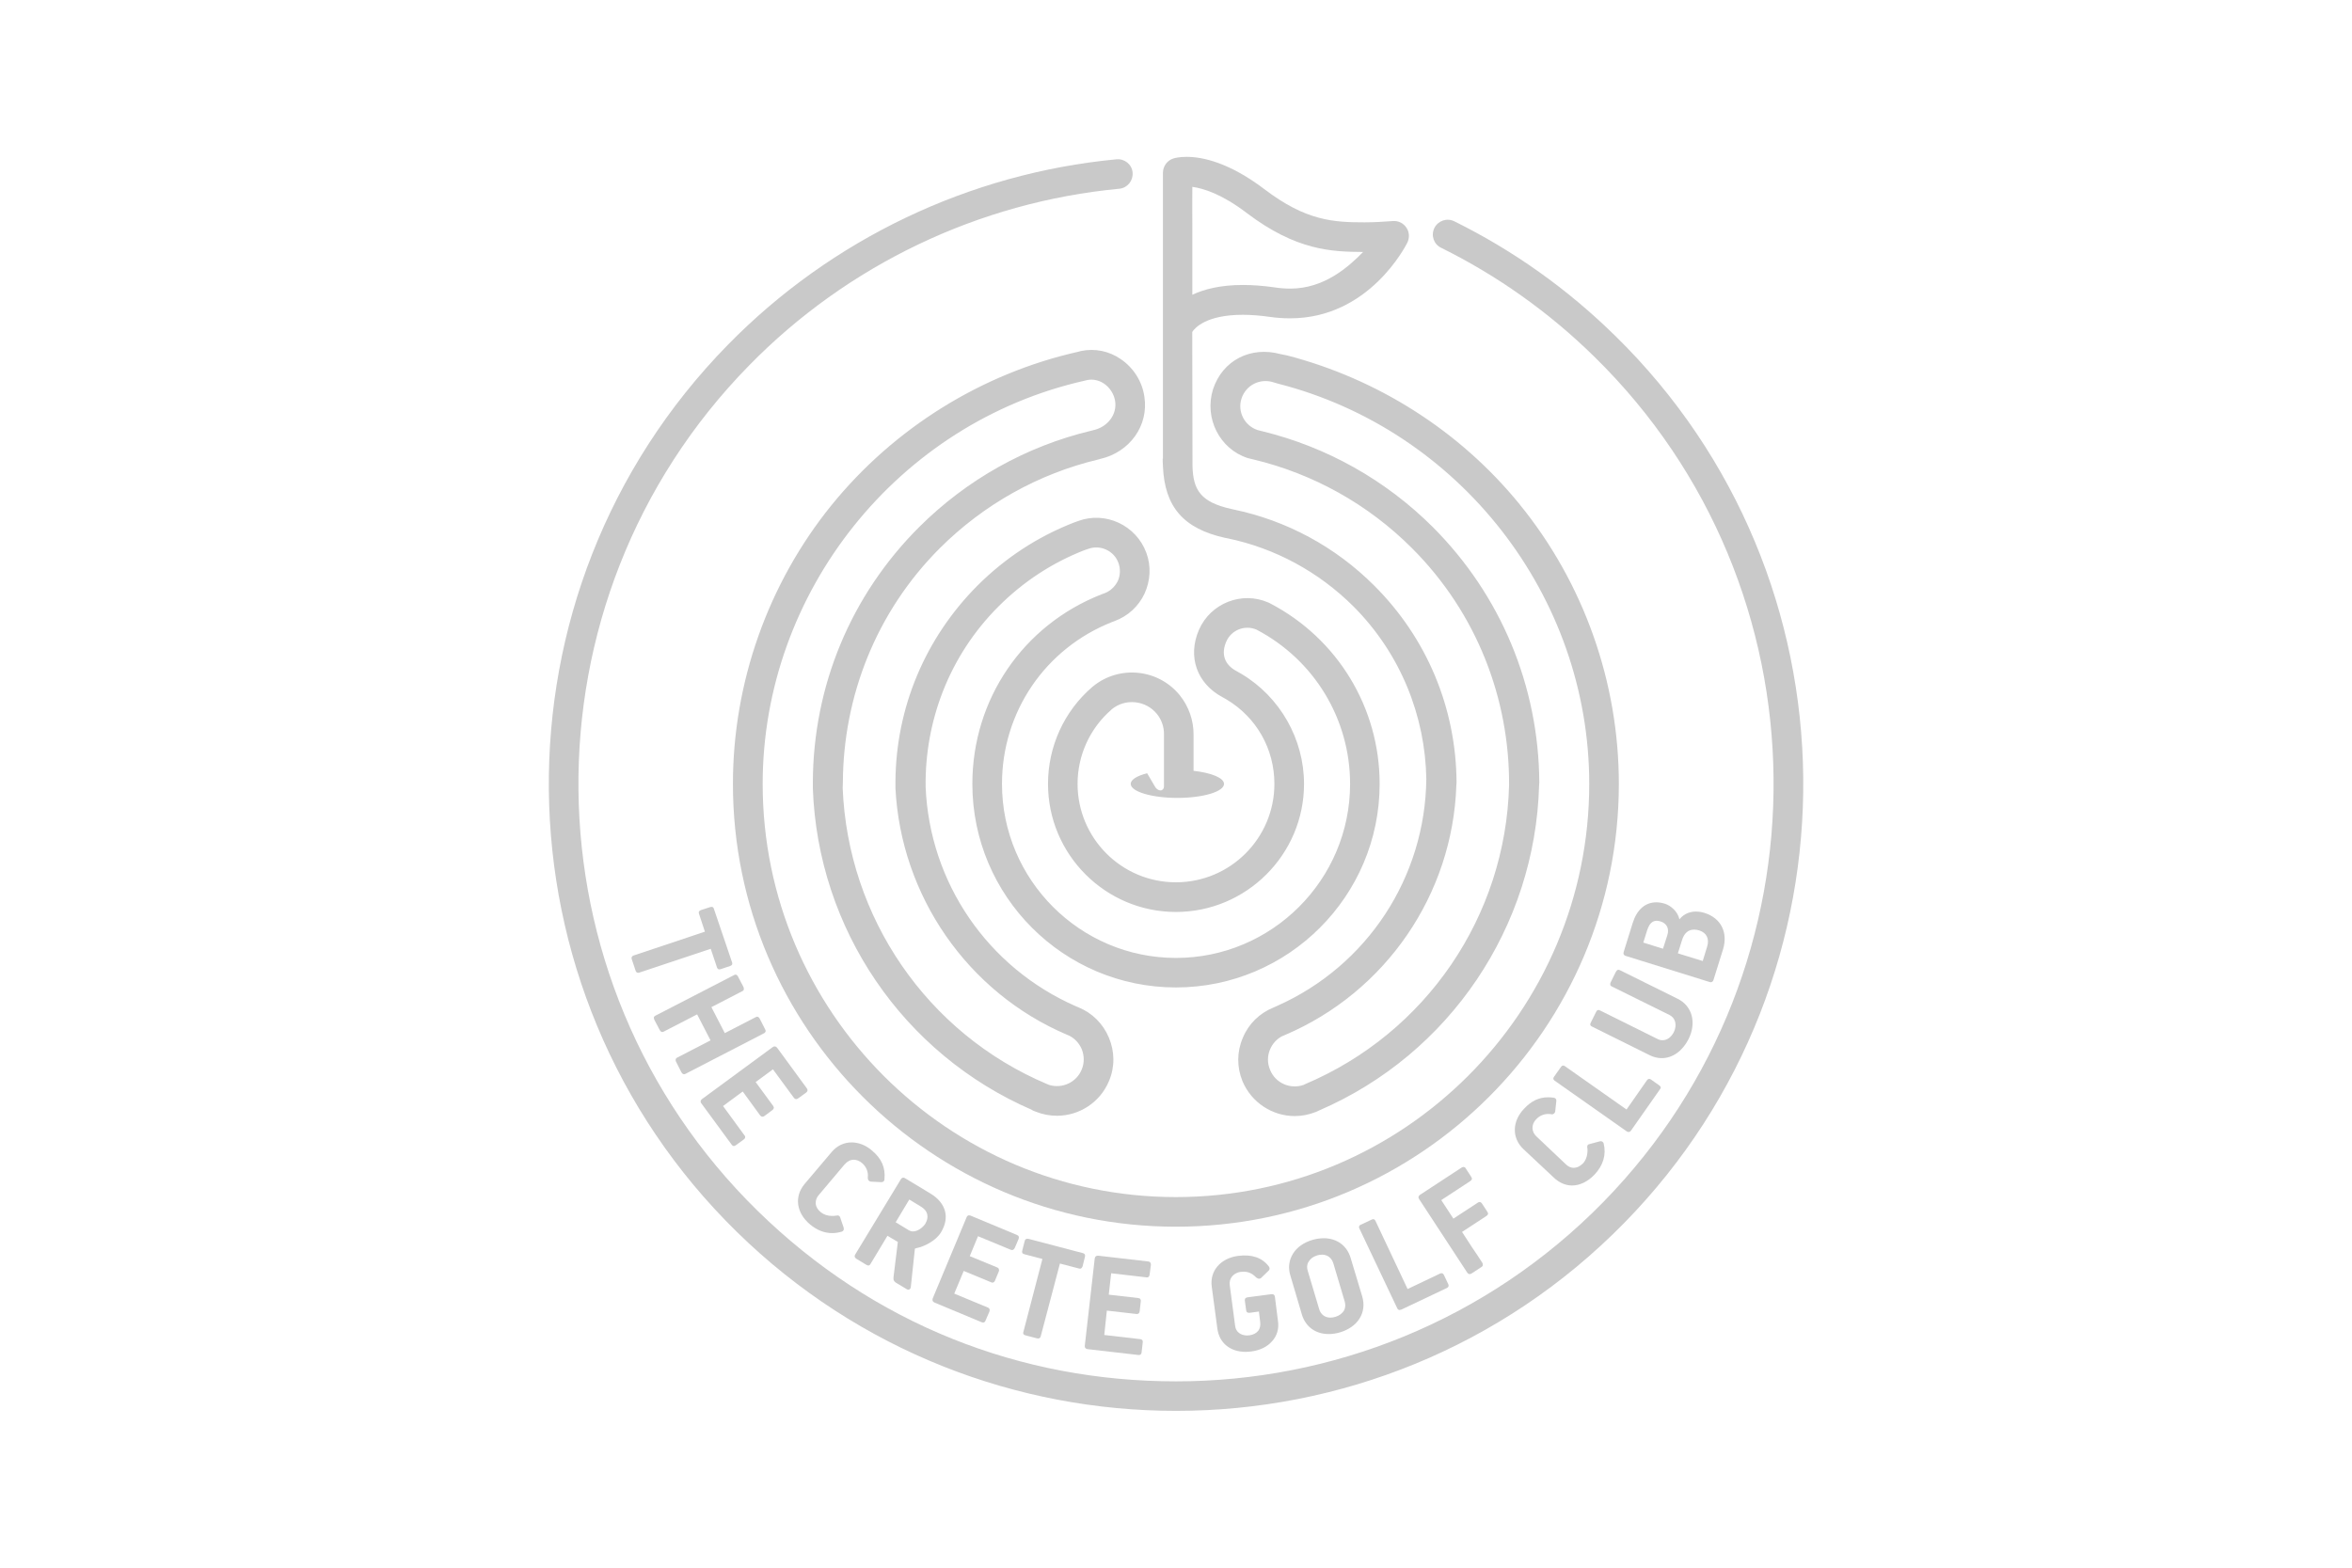 <svg xmlns="http://www.w3.org/2000/svg" id="uuid-d50c8a68-7512-4578-9aff-40a7d72f375f" viewBox="0 0 600 400"><defs><style>.uuid-23b107ab-fd4a-46aa-b801-fbd3978e6e93{fill:#c9c9c9;stroke-width:0px;}</style></defs><path class="uuid-23b107ab-fd4a-46aa-b801-fbd3978e6e93" d="M412,85.65c-12.11-11.91-25.91-21.72-41.01-29.19-1.88-.92-4.14-.16-5.07,1.7-.94,1.88-.17,4.16,1.71,5.06,14.39,7.12,27.57,16.48,39.1,27.81,60.07,58.85,61.06,155.62,2.25,215.7-29.83,30.44-69.41,45.73-108.97,45.73s-77.08-14.47-106.73-43.5c-60.09-58.86-61.08-155.61-2.2-215.7,25.13-25.69,58.66-41.71,94.43-45.1,2.1-.2,3.58-2.03,3.42-4.11-.16-2.08-2.04-3.61-4.13-3.4-37.48,3.55-72.72,20.37-99.12,47.33-61.8,63.05-60.75,164.61,2.31,226.36,31.09,30.46,71.55,45.65,112.02,45.65,41.55,0,83.06-16.03,114.36-47.98,61.79-63.06,60.7-164.61-2.37-226.37Z"></path><path class="uuid-23b107ab-fd4a-46aa-b801-fbd3978e6e93" d="M161.19,244.15c-.11.17-.11.39,0,.67l.94,2.81c.05.25.27.59.66.59.05,0,.16-.01.27-.05l18.25-6.08,1.6,4.77c.11.32.33.48.55.48.16,0,.27-.02.44-.07l2.37-.8c.22-.07.39-.2.49-.36.06-.15.06-.33,0-.53l-4.63-13.65c-.11-.49-.44-.65-.94-.49l-2.37.77c-.22.1-.44.21-.49.38-.11.16-.11.35,0,.61l1.49,4.52-18.25,6.1c-.16.06-.33.18-.39.32Z"></path><path class="uuid-23b107ab-fd4a-46aa-b801-fbd3978e6e93" d="M172.38,270.25c-.05.2-.05.43.11.7l1.32,2.61c.22.35.39.53.72.53.05,0,.22-.03.33-.09l20.12-10.4c.16-.1.27-.25.33-.44.05-.19-.05-.38-.17-.62l-1.32-2.6c-.27-.5-.6-.65-.98-.44l-7.94,4.1-3.42-6.63,7.94-4.1c.17-.09.28-.21.33-.36.05-.2,0-.43-.11-.72l-1.38-2.63c-.11-.21-.27-.48-.61-.48-.11,0-.22.03-.38.11l-20.07,10.36c-.22.11-.33.24-.39.38-.05.19,0,.39.11.66l1.38,2.63c.27.48.61.63.99.41l8.55-4.41,3.42,6.63-8.55,4.42c-.17.1-.27.22-.33.37Z"></path><path class="uuid-23b107ab-fd4a-46aa-b801-fbd3978e6e93" d="M202.53,280.12c.33.39.66.44,1.1.12l2.04-1.48c.39-.29.44-.66.17-1.05l-7.56-10.33c-.33-.43-.72-.5-1.16-.21l-18.07,13.29c-.17.14-.28.3-.33.49,0,.2.05.42.22.61l7.72,10.52c.17.21.33.33.55.33.17,0,.33-.07.5-.2l2.04-1.48c.22-.16.33-.33.33-.5.05-.18,0-.37-.17-.55l-5.46-7.47,5.02-3.71,4.46,6.12c.22.26.44.31.61.31s.33-.08.49-.2l1.98-1.47c.22-.15.33-.33.38-.52.06-.18-.05-.37-.16-.57l-4.46-6.08,4.41-3.25,5.35,7.28Z"></path><path class="uuid-23b107ab-fd4a-46aa-b801-fbd3978e6e93" d="M215.54,297.05c.61-.74,1.43-1.14,2.26-1.14.72,0,1.44.29,2.09.83,1.11.95,1.66,2.27,1.49,3.71-.05.42.17.93.72,1.04l2.59.14h.17c.49,0,.77-.29.77-.76.28-2.94-.72-5.27-3.25-7.36-1.54-1.32-3.37-2.02-5.13-2.02-1.98,0-3.8.89-5.13,2.5l-6.89,8.14c-2.65,3.2-2.1,7.34,1.43,10.3,1.76,1.46,3.64,2.2,5.63,2.2.83,0,1.6-.12,2.48-.38.22-.08.33-.21.44-.39.06-.2.06-.43,0-.67l-.88-2.57c-.11-.33-.33-.49-.66-.49-.11,0-.16,0-.27.03-.05.01-.17.02-.17.02-.33.05-.66.07-.94.07-1.16,0-2.15-.34-2.92-.96-.77-.64-1.22-1.38-1.27-2.18-.05-.72.17-1.45.66-2.06l6.78-8.04Z"></path><path class="uuid-23b107ab-fd4a-46aa-b801-fbd3978e6e93" d="M228.77,327.41l2.53,1.52c.11.09.28.14.39.14.39,0,.61-.28.66-.68l.99-9.31c0-.16.05-.34.05-.44.05-.06.11-.11.33-.16,2.15-.42,5.08-1.94,6.35-4.08,2.26-3.75,1.27-7.45-2.7-9.86l-6.51-3.93c-.44-.25-.77-.15-1.04.27l-11.69,19.27c-.22.4-.11.73.33,1.03l2.54,1.54c.49.29.82.23,1.04-.18.72-1.19,1.44-2.38,2.15-3.56.72-1.23,1.49-2.44,2.2-3.67l2.65,1.58-1.1,8.95c-.05.62-.05,1.05.83,1.58ZM228.49,311.86l3.47-5.8,2.92,1.78c.94.56,1.49,1.23,1.66,2.02.17.74,0,1.54-.49,2.38-.49.78-1.82,1.96-3.14,1.96-.39,0-.72-.1-1.05-.29l-3.36-2.04Z"></path><path class="uuid-23b107ab-fd4a-46aa-b801-fbd3978e6e93" d="M257.88,318.88c.44.19.76,0,.99-.47l.99-2.32c.05-.23.1-.44,0-.62-.06-.16-.22-.28-.44-.37l-11.8-4.92c-.16-.05-.27-.08-.44-.08s-.44.08-.6.49l-8.66,20.74c-.05.22-.05.43,0,.61.11.18.28.32.5.42l12.01,5.01c.17.05.27.08.39.08.16,0,.44-.09.6-.52l.99-2.3c.05-.25.11-.45,0-.64-.05-.15-.16-.28-.39-.36l-8.59-3.56,2.42-5.79,7,2.9c.11.06.22.08.33.08.16,0,.5-.1.66-.54l.94-2.28c.11-.25.11-.46,0-.65,0-.17-.17-.29-.39-.4l-7-2.88,2.1-5.09,8.38,3.47Z"></path><path class="uuid-23b107ab-fd4a-46aa-b801-fbd3978e6e93" d="M261.63,340.73l2.87.74c.16.04.27.06.32.06.34,0,.56-.2.67-.56l4.9-18.57,4.91,1.28s.1.03.22.03c.38,0,.55-.34.66-.64l.6-2.43c.11-.46-.06-.78-.5-.89l-13.89-3.65c-.55-.12-.88.06-.99.55l-.61,2.4c-.16.54,0,.83.55.98l4.58,1.2-4.85,18.61c-.11.3-.11.71.55.88Z"></path><path class="uuid-23b107ab-fd4a-46aa-b801-fbd3978e6e93" d="M292.44,325.94c.5.04.77-.2.83-.73l.33-2.5c0-.49-.22-.79-.66-.84l-12.74-1.47c-.55-.05-.83.19-.93.68l-2.54,22.3c-.05.48.23.81.72.86l12.95,1.49c.06,0,.12,0,.17,0,.27,0,.61-.12.66-.7l.28-2.49c.11-.5-.17-.79-.61-.85l-9.2-1.06.66-6.22,7.55.86c.49.05.77-.21.83-.73l.27-2.45c.06-.25,0-.47-.11-.63-.11-.16-.33-.23-.55-.26l-7.5-.86.61-5.46,8.98,1.04Z"></path><path class="uuid-23b107ab-fd4a-46aa-b801-fbd3978e6e93" d="M316.58,324.52c1.48-.2,2.75.24,3.8,1.36.33.27.77.56,1.27.25l1.92-1.86c.44-.38.33-.84.11-1.14-1.71-2.23-4.3-3.14-7.83-2.69-4.47.6-7.28,3.82-6.73,7.85l1.44,10.76c.5,3.61,3.25,5.88,7.22,5.88.49,0,.94-.05,1.44-.1,2.2-.29,4.02-1.18,5.23-2.54,1.32-1.41,1.88-3.27,1.55-5.34l-.77-6.09c-.05-.43-.33-.64-.71-.64-.06,0-.17,0-.22,0l-6.02.79c-.33.05-.77.19-.72.83l.34,2.49c.05.49.38.69.93.63l2.32-.32.33,2.69c.11.84-.05,1.62-.49,2.21-.5.62-1.27,1.03-2.2,1.16-.22.03-.44.05-.66.05-1.66,0-2.87-.96-3.04-2.42l-1.37-10.35c-.28-1.78.93-3.22,2.87-3.48Z"></path><path class="uuid-23b107ab-fd4a-46aa-b801-fbd3978e6e93" d="M337.69,315.94c-.99,0-1.93.15-2.93.44-2.15.64-3.91,1.87-4.9,3.47-1.05,1.69-1.32,3.65-.66,5.69l2.92,9.89c.94,3.1,3.48,4.96,6.84,4.96.94,0,1.93-.15,2.93-.45,2.15-.65,3.91-1.89,4.9-3.46,1.05-1.65,1.32-3.63.72-5.67l-2.97-9.87c-.94-3.14-3.53-5-6.84-5ZM342.87,334.36c-.44.76-1.21,1.32-2.2,1.64-.44.12-.88.2-1.27.2-1.38,0-2.48-.81-2.86-2.13l-2.93-9.81c-.27-.81-.22-1.65.22-2.33.44-.75,1.16-1.31,2.21-1.62.39-.12.83-.18,1.22-.18,1.38,0,2.43.82,2.87,2.18l2.92,9.81c.22.78.17,1.56-.17,2.24Z"></path><path class="uuid-23b107ab-fd4a-46aa-b801-fbd3978e6e93" d="M357.1,334.23c.11,0,.22-.03.38-.08l11.63-5.52c.44-.21.55-.54.33-1.01l-1.1-2.32c-.22-.43-.55-.55-.99-.34l-8.27,3.94-8.22-17.44c-.22-.4-.55-.49-.99-.25l-2.7,1.27c-.28.11-.39.24-.44.42-.11.13-.05.31.05.54l9.65,20.35c.16.39.44.46.66.46Z"></path><path class="uuid-23b107ab-fd4a-46aa-b801-fbd3978e6e93" d="M379.59,309.77c.05-.17,0-.37-.17-.59l-1.38-2.12c-.28-.42-.66-.48-1.05-.2l-6.23,4.08-3.09-4.73,7.44-4.88c.17-.15.33-.3.39-.49,0-.17-.05-.39-.22-.61l-1.38-2.13c-.17-.29-.39-.34-.55-.34s-.33.05-.49.15l-10.58,6.93c-.44.27-.55.69-.27,1.1l12.29,18.78c.17.24.38.37.61.37.16,0,.33-.06.49-.16l2.53-1.65c.22-.13.33-.28.33-.47.05-.2,0-.39-.11-.6-.88-1.38-1.82-2.75-2.75-4.13-.77-1.25-1.66-2.51-2.43-3.75l6.23-4.08c.22-.15.33-.3.39-.49Z"></path><path class="uuid-23b107ab-fd4a-46aa-b801-fbd3978e6e93" d="M394.97,284.24c.22,0,.5,0,.72.05.05.02.1.04.22.04.38,0,.71-.26.82-.69l.28-2.59c.05-.27,0-.49-.11-.66-.11-.17-.33-.27-.55-.31-.5-.07-1-.1-1.44-.1-2.32,0-4.25.92-6.12,2.92-3.09,3.24-3.14,7.48-.16,10.3l7.78,7.3c1.38,1.3,2.98,1.98,4.63,1.98,1.98,0,4.02-.99,5.73-2.78,2.2-2.35,3.04-5.04,2.32-7.98-.11-.32-.38-.54-.77-.54-.05,0-.17.02-.27.05l-2.65.71c-.55.15-.5.59-.5.92.06.05.06.13.06.2.1,1.44-.28,2.84-1.1,3.75-.77.75-1.54,1.16-2.43,1.16-.66,0-1.32-.28-1.88-.8l-7.61-7.21c-1.1-1.04-1.54-2.79-.06-4.37.83-.9,1.94-1.36,3.1-1.36Z"></path><path class="uuid-23b107ab-fd4a-46aa-b801-fbd3978e6e93" d="M415.47,288.82c.17,0,.39-.05.61-.36l7.39-10.54c.16-.17.22-.34.16-.51,0-.17-.16-.34-.39-.5l-2.09-1.48c-.39-.25-.66-.22-.99.17l-5.23,7.5-15.76-11.09c-.38-.25-.72-.17-.99.26l-1.71,2.42c-.33.45-.28.74.11,1.04l18.39,12.94c.22.12.33.17.49.17Z"></path><path class="uuid-23b107ab-fd4a-46aa-b801-fbd3978e6e93" d="M412.21,247.97l-1.32,2.66c-.11.25-.16.44-.11.6,0,.19.11.33.33.44l14.77,7.3c1.55.77,1.99,2.58,1.11,4.39-.67,1.28-1.71,2.06-2.87,2.06-.44,0-.88-.1-1.26-.31l-14.77-7.33c-.39-.2-.71-.05-.93.43l-1.32,2.66c-.28.5-.22.82.22,1.03l14.76,7.33c.99.5,2.04.76,3.09.76,2.75,0,5.29-1.81,6.83-4.84,2.1-4.21.95-8.46-2.75-10.3l-14.82-7.34c-.39-.18-.72-.03-.95.47Z"></path><path class="uuid-23b107ab-fd4a-46aa-b801-fbd3978e6e93" d="M436.14,250.57c.11.02.17.05.27.05.34,0,.61-.22.72-.64l2.42-7.75c1.32-4.34-.55-7.99-4.74-9.3-.71-.22-1.44-.34-2.15-.34-1.21,0-2.92.34-4.24,1.98-.39-1.96-2.2-3.51-3.69-3.98-.76-.23-1.49-.36-2.2-.36-2.81,0-4.95,1.86-6.01,5.23l-2.31,7.42c-.16.53,0,.86.5,1.02l21.44,6.67ZM429.08,239.9c.55-1.8,1.6-2.71,3.09-2.71.39,0,.83.06,1.32.21,1.88.61,2.65,2.15,1.98,4.22l-1.1,3.59-6.34-1.96,1.05-3.35ZM420.21,237.31c.66-2.01,1.7-2.73,3.36-2.22,1.66.51,2.31,1.85,1.76,3.56l-1.1,3.42-5.02-1.57,1-3.19Z"></path><path class="uuid-23b107ab-fd4a-46aa-b801-fbd3978e6e93" d="M387.63,128.64c-15.21-18.67-36.16-31.96-59.32-37.96l-1.66-.33c-7.6-2.07-14.77,1.58-17.2,8.96-2.31,7.36,1.66,15.26,8.88,17.58l1.37.33c15.27,3.64,29.28,11.43,40.47,22.62,16.65,16.62,24.92,38.58,24.8,60.52-.88,33.44-21.17,63.23-52.09,76.29l-.39.19c-3.42,1.15-7.17-.53-8.49-3.87-.72-1.7-.72-3.54,0-5.22.61-1.44,1.66-2.61,3.03-3.34l.78-.33c25.74-10.96,42.78-35.92,43.71-63.71,0-.25.05-.49.05-.74-.11-18.95-7.55-36.8-21-50.21-9.87-9.87-22.28-16.6-35.95-19.44l-.49-.11c-7.89-1.75-9.76-4.89-9.92-10.98l-.06-34.2c.67-1.04,3.59-4.37,12.9-4.37,2.09,0,4.46.18,6.94.54,1.71.25,3.42.36,5.14.36,20.18,0,29.49-18.56,29.88-19.29.6-1.23.55-2.71-.23-3.84-.77-1.15-2.04-1.8-3.47-1.69-2.2.17-4.8.33-7.22.33-7.88,0-14.94-.39-25.47-8.41-9.04-6.86-15.82-8.3-19.9-8.3-1.92,0-3.08.31-3.4.42-1.54.48-2.6,1.92-2.65,3.55v73.04h-.06c0,.62,0,1.19.06,1.76v.21c.44,10.37,5.27,15.89,15.86,18.24l.61.11c12.18,2.54,23.27,8.56,32.14,17.39,12.07,12.11,18.3,28,18.58,44-.28,25.1-15.05,47.65-37.99,57.89l-.99.44c-3.58,1.45-6.39,4.2-7.83,7.73-1.54,3.56-1.54,7.46-.11,11.02,2.32,5.57,7.72,8.95,13.34,8.95,1.82,0,3.64-.36,5.46-1.07l.83-.39.05-.02c33.24-14.39,55.02-46.83,56.01-82.93,0-.25.05-.5.05-.76-.16-24.58-9.81-47.73-27.17-65.12-12.02-11.99-27.01-20.42-43.5-24.45l-1.16-.29c-3.36-1.09-5.24-4.72-4.13-8.07,1.1-3.37,4.69-5.24,8.15-4.12l1.11.33c46.2,11.75,79.44,54.08,79.44,102.14,0,58.14-47.3,105.42-105.45,105.42s-105.41-47.28-105.41-105.42c0-48.91,34.51-92.19,82.2-102.9l.66-.16c1.43-.27,2.93.05,4.25.94,1.48,1.03,2.53,2.66,2.81,4.47.5,3.38-1.88,6.57-5.57,7.39l-.54.14c-16.6,3.97-31.75,12.48-43.89,24.58-17.42,17.39-27.01,40.49-27.12,65.06v1.61c1.27,35.77,22.93,67.79,55.96,82.07l.06.09.82.33c1.82.72,3.59,1.05,5.45,1.05,5.63,0,11.02-3.37,13.29-8.94,1.49-3.55,1.43-7.46-.06-11-1.48-3.54-4.24-6.3-7.82-7.75l-.56-.23c-22.54-9.86-37.38-31.58-38.37-56.01-.22-16.67,5.96-33.4,18.59-46.02,6.28-6.28,13.61-11.1,21.78-14.31l1.1-.38c3.09-1.14,6.62.47,7.72,3.59.55,1.5.49,3.15-.17,4.62-.72,1.44-1.93,2.56-3.36,3.1l-.77.28c-20.07,7.86-32.97,26.85-32.97,48.37,0,28.64,23.27,51.94,51.93,51.94s51.97-23.3,51.97-51.94c0-19.4-10.7-37.07-27.96-46.07l-.44-.21c-6.77-2.96-14.71.16-17.69,6.96-2.97,6.83-.54,13.72,6.01,17.2l1.04.59c7.66,4.59,12.19,12.64,12.19,21.53,0,13.86-11.25,25.11-25.12,25.11s-25.09-11.26-25.09-25.11c0-7.28,3.14-14.19,8.66-18.96l.05-.07c1.71-1.39,3.81-2.02,6.01-1.79,2.15.22,4.13,1.27,5.51,2.96,1.21,1.48,1.87,3.36,1.81,5.34v13.23c0,.52-.39.96-.88.96s-1.04-.38-1.32-.82l-2.09-3.56c-2.59.65-4.19,1.62-4.19,2.72,0,1.96,5.35,3.57,11.91,3.57s11.89-1.61,11.89-3.57c0-1.54-3.25-2.84-7.77-3.34v-9.11c.05-3.7-1.22-7.32-3.52-10.18-2.65-3.26-6.45-5.29-10.58-5.71-4.18-.43-8.32.81-11.52,3.43l-.22.18c-7.22,6.21-11.29,15.23-11.29,24.73,0,18.02,14.66,32.67,32.63,32.67s32.68-14.65,32.68-32.67c0-11.43-6.12-22.19-15.93-28.05l-1.26-.72c-3.09-1.62-4.03-4.36-2.65-7.53,1.26-2.97,4.73-4.35,7.72-3.07l.05.03c14.67,7.71,23.82,22.77,23.82,39.34,0,24.48-19.96,44.4-44.42,44.4s-44.38-19.93-44.38-44.4c0-18.37,11.03-34.58,28.11-41.32l.61-.23c3.41-1.26,6.12-3.74,7.66-7.04,1.48-3.28,1.71-6.98.44-10.39-2.59-7.03-10.42-10.66-17.36-8.11l-1.21.44c-9.21,3.6-17.42,8.99-24.48,16.02-13.34,13.39-20.84,31.17-20.95,50.09v1.62c1.38,27.38,18.31,52.07,43.72,62.9l.6.25c1.44.72,2.54,1.92,3.2,3.44.66,1.66.71,3.52,0,5.2-1.32,3.28-4.97,4.96-8.33,3.93l-.55-.23c-30.6-12.93-50.78-42.55-52.1-75.51,0-.49.05-1.01.05-1.48.11-21.69,8.33-43.34,24.76-59.76,11.19-11.15,25.14-18.95,40.36-22.59l.49-.14c7.61-1.72,12.46-8.57,11.3-15.92-.55-3.84-2.75-7.31-5.96-9.52-3.03-2.11-6.67-2.84-10.2-2.11l-.71.19c-24.65,5.55-46.98,19.47-62.96,39.17-16.2,20.02-25.13,45.28-25.13,71.09,0,62.3,50.7,112.99,113.01,112.99s112.99-50.69,112.99-112.99c0-25.95-8.97-51.29-25.35-71.37ZM304.17,57.59c0-3.11-.05-6.42,0-9.91,2.76.37,7.5,1.81,13.84,6.64,12.73,9.67,21.83,9.92,29.72,9.97-3.75,3.84-9.92,9.35-18.58,9.35-1.32,0-2.7-.11-4.03-.32-2.87-.41-5.57-.61-8.05-.61-5.73,0-9.92,1.09-12.9,2.5v-17.62Z"></path></svg>